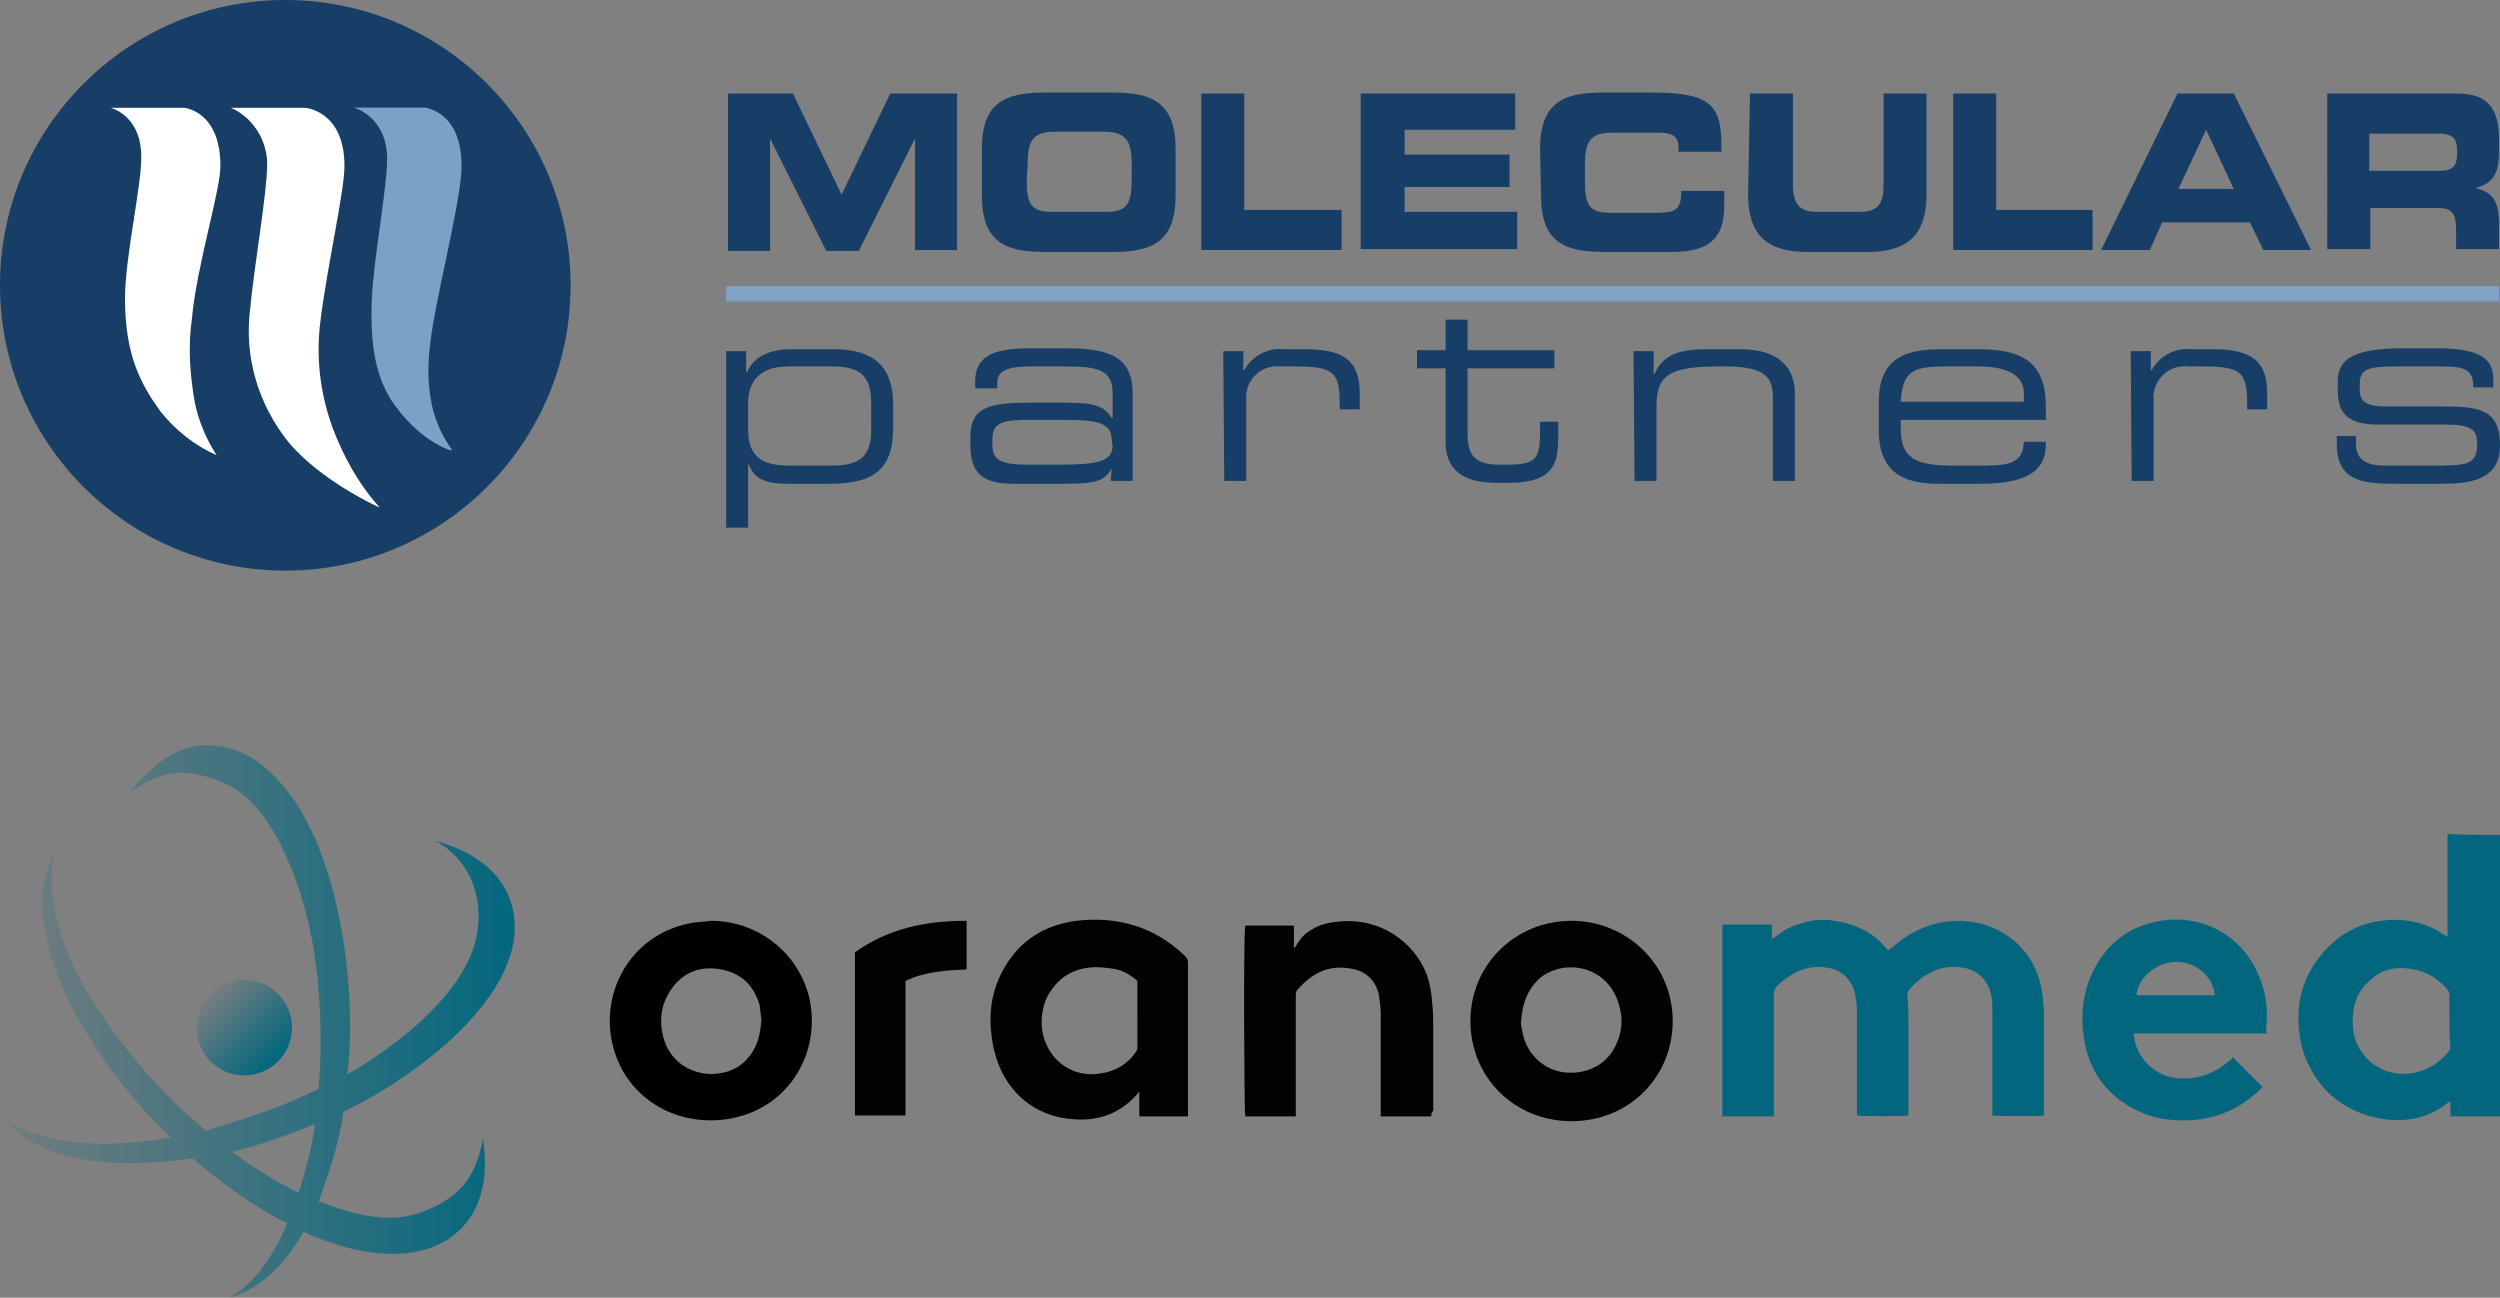 <?xml version="1.0" encoding="UTF-8"?> <svg xmlns="http://www.w3.org/2000/svg" xmlns:xlink="http://www.w3.org/1999/xlink" version="1.1" x="0px" y="0px" viewBox="0 0 262 136" style="enable-background:new 0 0 262 136;" xml:space="preserve"><rect x="0" y="0" width="262" height="136" fill="#808080" stroke="none"/> <style type="text/css"> .st0{fill:#163E66;} .st1{fill:#7FA2C6;} .st2{fill:#FFFFFF;} .st3{clip-path:url(#SVGID_00000037694387312076259220000004710862611932098727_);} .st4{fill:url(#Rectangle_3_00000168082388297727961520000015222450595945466538_);} .st5{fill:url(#SVGID_00000073694831359017345460000016458821712815392700_);} .st6{fill:#02677E;} .st7{fill:#020202;} .st8{fill:#020101;} .st9{fill:url(#SVGID_00000111181281556790418270000005591069744521638076_);} .st10{display:none;} </style> <g id="Group_3"> <path id="Path_1" class="st0" d="M76.1,9.8h7l5.1,10.6l5.1-10.6h7v16.4h-4.4V14.5h0l-5.9,11.8h-3.4l-5.9-11.8h0v11.8h-4.4V9.8z"></path> <path id="Path_2" class="st0" d="M107.6,18.9c0,2.4,0.4,3.3,2.6,3.3h5.8c2.1,0,2.6-0.9,2.6-3.3v-1.8c0-2-0.4-3.3-2.8-3.3h-5.3 c-2.4,0-2.8,1.2-2.8,3.3L107.6,18.9z M102.9,15.6c0-4.8,2.4-5.9,6.5-5.9h7.3c4.1,0,6.5,1.1,6.5,5.9v4.9c0,4.8-2.4,5.9-6.5,5.9h-7.3 c-4.1,0-6.5-1.1-6.5-5.9L102.9,15.6z"></path> <path id="Path_3" class="st0" d="M125.9,9.8h4.5V22h10.2v4.2h-14.7V9.8z"></path> <path id="Path_4" class="st0" d="M142.6,9.8h16.2v3.8h-11.6v2.6h11v3.4h-11v2.6H159v3.9h-16.4V9.8z"></path> <path id="Path_5" class="st0" d="M161.4,15.6c0-4.8,2.4-5.9,6.5-5.9h5.3c6.4,0,7.3,1.5,7.2,6.2h-4.5v-0.5c0-1.2-0.8-1.5-2.1-1.5 h-4.9c-2.4,0-2.8,1.2-2.8,3.3v1.8c0,2.4,0.4,3.3,2.6,3.3h4.8c2,0,2.7-0.2,2.7-2.3h4.5v1.5c0,2.8-0.9,4.9-5.4,4.9h-7.3 c-4.1,0-6.5-1.1-6.5-5.9L161.4,15.6z"></path> <path id="Path_6" class="st0" d="M183.4,9.8h4.5v9.5c0,2.1,0.7,2.9,2.5,2.9h4.5c1.9,0,2.5-0.8,2.5-2.9V9.8h4.5v10.6 c0,4.1-1.9,6-6.1,6h-6.5c-4.2,0-6.1-1.9-6.1-6L183.4,9.8z"></path> <path id="Path_7" class="st0" d="M204.7,9.8h4.5V22h10.1v4.2h-14.6V9.8z"></path> <path id="Path_8" class="st0" d="M228.3,19.8h5.8l-2.9-6.2L228.3,19.8z M228.2,9.8h5.9l8.1,16.4h-5l-1.4-2.9h-9.2l-1.3,2.9h-5.1 L228.2,9.8z"></path> <path id="Path_9" class="st0" d="M248.3,17.9h7.5c1.2,0,1.7-0.5,1.7-1.7v-0.5c0-1.4-0.7-1.7-2.1-1.7h-7.1V17.9z M243.8,9.8h13.7 c3.5,0,4.4,1.9,4.4,4.9v1c0,2.2-0.4,3.5-2.5,4v0c1.3,0.3,2.5,0.9,2.5,3.6v2.8h-4.5v-2c0-1.7-0.4-2.3-1.9-2.3h-7.1v4.3h-4.5V9.8z"></path> <path id="Path_10" class="st0" d="M91.3,42.3c0-2.7-0.9-3.9-4.1-3.9h-4.6c-3,0-4.2,1.6-4.2,3.9V45c0,3.3,2,3.8,4.5,3.8H87 c2.7,0,4.3-0.6,4.3-3.7L91.3,42.3z M76.1,36.8h2.1v2.2h0.1c0.7-1.7,2.5-2.4,4.6-2.4h4.4c3.3,0,6.3,1,6.3,5.8v2.4 c0,4.4-2,5.9-6.7,5.9h-4.4c-2.4,0-3.5-0.6-4-2h-0.1v6.6h-2.3L76.1,36.8z"></path> <path id="Path_11" class="st0" d="M116.5,46.1c0-1.9-1.7-2.1-5.2-2.1h-3.5c-3,0-3.8,0.4-3.8,2.1v0.4c0,1.5,0.5,2.2,3.7,2.2h3.1 c4.2,0,5.8-0.3,5.8-2L116.5,46.1z M116.5,49.1L116.5,49.1c-0.7,1.2-1.4,1.6-4.9,1.6h-5.5c-3.5,0-4.4-1.5-4.4-4.1v-0.9 c0-3.1,2.2-3.5,6.2-3.5h3.7c3,0,4.1,0.3,4.9,1.6h0.1v-2.6c0-2.5-1.6-2.8-5.1-2.8H108c-2.9,0-3.5,0.7-3.5,1.8v0.5h-2.3v-0.7 c0-2.5,1.6-3.5,5.7-3.5h3.6c4.3,0,7.2,0.6,7.2,4.7v9.2h-2.3L116.5,49.1z"></path> <path id="Path_12" class="st0" d="M128.2,36.8h2.1v2h0.1c0.8-1.5,2.5-2.4,4.2-2.2h2.2c4.3,0,5.7,1.4,5.7,4.7v1.6h-2.1v-0.6 c0-3.4-0.7-3.9-4.8-3.9h-1.4c-1.8-0.2-3.4,1.1-3.6,2.9c0,0.1,0,0.3,0,0.4v8.7h-2.3L128.2,36.8z"></path> <path id="Path_13" class="st0" d="M151.5,38.6h-3v-1.9h3v-3.2h2.3v3.2h9.1v1.9h-9.1v6.8c0,2.5,0.9,3.3,3.4,3.3h0.7 c3.1,0,3.5-0.6,3.5-3.5v-1h1.9v1.5c0,2.7-0.3,4.9-5.2,4.9h-1.3c-4.3,0-5.3-2.1-5.3-4.3L151.5,38.6z"></path> <path id="Path_14" class="st0" d="M171.2,36.8h2.1v2.4h0.1c0.9-2.1,2.7-2.6,5.5-2.6h3.5c4.3,0,5.7,2.2,5.7,4.6v9.2h-2.3v-8.7 c0-2-0.6-3.3-5-3.3h-0.6c-5.4,0-6.6,1-6.6,4.2v7.8h-2.3L171.2,36.8z"></path> <path id="Path_15" class="st0" d="M212.1,41.2c0-1.4-1-2.8-4.8-2.8h-3.4c-3.6,0-4.5,0.6-4.7,3.7h12.9L212.1,41.2z M196.9,42.1 c0-5,3.4-5.5,6.7-5.5h3.7c4.1,0,7.1,1,7.1,5.9V44h-15.2v0.9c0,3.1,1.5,3.9,5.5,3.9h3.2c2.9,0,4.1-0.4,4.2-2.5h2.3v0.3 c0,3.1-2.6,4.1-6.9,4.1h-4.2c-3,0-6.4-0.6-6.4-5.6L196.9,42.1z"></path> <path id="Path_16" class="st0" d="M223.3,36.8h2.1v2h0.1c0.8-1.5,2.5-2.4,4.2-2.2h2.2c4.3,0,5.7,1.4,5.7,4.7v1.6h-2.1v-0.6 c0-3.4-0.7-3.9-4.8-3.9h-1.4c-1.8-0.2-3.4,1.1-3.6,2.9c0,0.1,0,0.3,0,0.4v8.7h-2.3L223.3,36.8z"></path> <path id="Path_17" class="st0" d="M244.8,45.7h2.1v0.7c0,1.7,0.9,2.4,3.2,2.4h4.9c3.5,0,4.6-0.1,4.6-2.2v-0.1c0-1.3-0.4-2-3.1-2 h-7.1c-3.2,0-4.4-1-4.4-3.6V40c0-2.2,1.3-3.5,6.9-3.5h3.5c5.2,0,5.9,1.5,5.9,3.4v0.7h-2.1v-0.1c0-2.1-1.4-2.1-3.9-2.1h-4 c-3.3,0-4,0.3-4,1.9v0.5c0,1.1,0.4,1.8,2.8,1.8h6.1c3.5,0,5.8,0.3,5.8,4v0.1c0,3.8-3.5,4-6.3,4h-4.2c-3.4,0-6.6,0-6.6-4.1V45.7z"></path> <rect id="Rectangle_2" x="76.1" y="30" class="st1" width="185.8" height="1.6"></rect> <path id="Path_18" class="st0" d="M59.8,29.9c0,16.5-13.4,29.9-29.9,29.9C13.4,59.8,0,46.4,0,29.9S13.4,0,29.9,0l0,0 C46.4,0,59.8,13.4,59.8,29.9C59.8,29.9,59.8,29.9,59.8,29.9"></path> <path id="Path_19" class="st2" d="M11.6,11.3h7.7c0,0,3.8,0.3,3.8,6.1c0,2.6-2.5,10.5-3,16.1c-0.4,2.9-0.2,5.7,0.3,8.6 c0.4,2,1.2,3.9,2.3,5.6c-2.3-1-4.3-2.6-5.9-4.6c-2-2.8-3.7-5.8-3.7-11.8c0-4.3,1.7-11.7,1.7-14.7C14.9,12.1,11.6,11.3,11.6,11.3"></path> <path id="Path_20" class="st2" d="M24.2,11.3H32c0,0,4.1,0.3,4.1,6.1c0,2.6-1.8,10.5-2.5,16.1c-0.6,4.4,0.1,8.9,1.9,12.9 c1.1,2.5,2.5,4.8,4.3,6.8c0,0-6.1-2.7-9.6-6.9c-3.1-3.9-4.6-8.8-4-13.8c0.4-4.4,1.8-12.3,1.8-15.3C28,14.7,26.5,12.3,24.2,11.3"></path> <g id="Group_2" transform="translate(37.07 11.275)"> <g> <defs> <path id="SVGID_1_" d="M0,0c0,0,3.5,0.9,3.5,5.4c0,3-1.4,10.3-1.6,14.6c-0.2,4.6,0.3,8.3,2.4,11.2c3,4.1,6.1,4.8,6.1,4.8 c-1.5-2-2.3-4.3-2.5-6.8C7.6,26,8.3,22.6,9,19.1c1.2-5.8,2.3-10.6,2.3-13C11.3,0.3,7.4,0,7.4,0L0,0z"></path> </defs> <clipPath id="SVGID_00000034087715537666262840000003865097820521657494_"> <use xlink:href="#SVGID_1_" style="overflow:visible;"></use> </clipPath> <g id="Group_1" style="clip-path:url(#SVGID_00000034087715537666262840000003865097820521657494_);"> <linearGradient id="Rectangle_3_00000090976104358009720320000006035136944465916600_" gradientUnits="userSpaceOnUse" x1="49.659" y1="-19.117" x2="49.783" y2="-19.117" gradientTransform="matrix(11.358 0 0 -35.893 -687.264 -668.222)"> <stop offset="0" style="stop-color:#7FA2C6"></stop> <stop offset="0.225" style="stop-color:#7CA1C7"></stop> <stop offset="0.507" style="stop-color:#7DA2C7"></stop> <stop offset="0.609" style="stop-color:#84A7CA"></stop> <stop offset="0.681" style="stop-color:#90AFCF"></stop> <stop offset="0.74" style="stop-color:#A1BBD6"></stop> <stop offset="0.79" style="stop-color:#B7CBE0"></stop> <stop offset="0.835" style="stop-color:#D2DFEB"></stop> <stop offset="0.874" style="stop-color:#F2F5F9"></stop> <stop offset="0.888" style="stop-color:#FFFFFF"></stop> <stop offset="0.892" style="stop-color:#F6F8FB"></stop> <stop offset="0.917" style="stop-color:#CAD9E8"></stop> <stop offset="0.94" style="stop-color:#A8C0DA"></stop> <stop offset="0.963" style="stop-color:#8FAFCF"></stop> <stop offset="0.983" style="stop-color:#81A4C9"></stop> <stop offset="1" style="stop-color:#7CA1C7"></stop> </linearGradient> <rect id="Rectangle_3" x="0" y="0" style="fill:url(#Rectangle_3_00000090976104358009720320000006035136944465916600_);" width="11.4" height="35.9"></rect> </g> </g> </g> <g> <linearGradient id="SVGID_00000139983316312425044020000004782819722797067163_" gradientUnits="userSpaceOnUse" x1="22.022" y1="104.128" x2="29.087" y2="111.194"> <stop offset="4.534606e-02" style="stop-color:#02677E;stop-opacity:0.1"></stop> <stop offset="0.969" style="stop-color:#02677E"></stop> </linearGradient> <circle style="fill:url(#SVGID_00000139983316312425044020000004782819722797067163_);" cx="25.6" cy="107.7" r="5"></circle> <g> <path class="st6" d="M185.9,117c-1.8,0-3.6,0-5.4,0c0-6.7,0-13.4,0-20.1c1.7,0,3.4,0,5.2,0c0,0.5,0,1,0,1.5 c0.5-0.3,0.9-0.6,1.3-0.9c0.4-0.2,0.9-0.5,1.4-0.6c0.5-0.2,0.9-0.3,1.4-0.4c0.5-0.1,1-0.1,1.5-0.1c0.5,0,1,0.1,1.5,0.2 c0.5,0.1,1,0.2,1.5,0.4c0.5,0.2,0.9,0.4,1.3,0.6c0.4,0.3,0.9,0.5,1.2,0.9c0.4,0.3,0.7,0.7,1.1,1.1c0.1-0.1,0.2-0.2,0.4-0.3 c1.9-1.7,4.1-2.7,6.7-2.8c4-0.1,8.2,2.4,9,7.4c0.1,0.8,0.2,1.6,0.2,2.3c0,3.5,0,6.9,0,10.4c0,0.1,0,0.2,0,0.3 c-0.4,0.1-4.8,0.1-5.4,0c0-0.2,0-0.4,0-0.6c0-3.4,0-6.8,0-10.2c0-0.6,0-1.1-0.1-1.7c-0.3-1.6-1.4-2.8-3.1-3 c-1.2-0.2-2.3,0-3.4,0.6c-0.8,0.4-1.5,1-2.1,1.7c-0.2,0.2-0.2,0.4-0.2,0.6c0.1,1,0.1,1.9,0.1,2.9c0,3,0,6,0,9.1 c0,0.2,0,0.4,0,0.6c-0.4,0.1-4.8,0.1-5.4,0c0-0.2,0-0.4,0-0.6c0-3.5,0-7,0-10.5c0-0.6-0.1-1.1-0.2-1.7c-0.4-1.6-1.5-2.5-3-2.7 c-1.8-0.3-3.3,0.4-4.7,1.5c-0.8,0.7-0.8,0.8-0.8,1.9c0,3.8,0,7.7,0,11.5C185.9,116.6,185.9,116.8,185.9,117z"></path> <path class="st6" d="M262,87.5c0,0.2,0,0.5,0,0.7c0,9.3,0,18.6,0,27.9c0,0.3,0,0.6,0,0.9c-0.5,0-1,0-1.6,0c-1,0-2,0-3,0 c-0.2,0-0.3,0-0.6,0c0-0.5,0-1,0-1.6c-0.1,0.1-0.2,0.1-0.3,0.2c-1.9,1.5-4.1,2-6.5,1.7c-2.4-0.3-4.5-1.3-6.2-3 c-1.5-1.6-2.5-3.6-2.8-5.8c-0.4-2.8,0.1-5.4,1.7-7.7c2.1-3,5-4.5,8.7-4.4c1.8,0.1,3.4,0.6,4.8,1.6c0.1,0,0.1,0.1,0.3,0.2 c0-3.6,0-7.2,0-10.8C258.5,87.5,260.2,87.5,262,87.5z M256.7,106.9c0-0.9,0-1.7,0-2.6c0-0.3-0.1-0.5-0.3-0.7 c-0.8-0.9-1.8-1.6-3-1.9c-2-0.5-3.7-0.3-5.2,1.2c-1,0.9-1.5,2.1-1.6,3.4c-0.2,2.1,0.4,3.9,2.1,5.2c2.4,1.8,6,1.2,7.9-1.3 c0.1-0.1,0.2-0.3,0.2-0.5C256.7,108.7,256.7,107.8,256.7,106.9z"></path> <path class="st7" d="M124.5,117c-1.7,0-3.4,0-5.1,0c0-0.8,0-1.7,0-2.6c-1.8,2.2-4.1,3.1-6.8,2.9c-4.1-0.2-7.5-2.9-8.5-7.6 c-0.5-2.5-0.4-4.9,0.6-7.2c1.6-3.5,4.3-5.5,8.1-6c4.3-0.5,8.2,0.6,11.4,3.7c0.2,0.2,0.3,0.4,0.3,0.7c0,5.2,0,10.5,0,15.7 C124.5,116.8,124.5,116.9,124.5,117z M119.2,102.8c-0.8-0.7-1.7-1.2-2.7-1.3c-0.8-0.1-1.6-0.2-2.3-0.1c-1.9,0.2-3.3,1.1-4.3,2.8 c-0.4,0.7-0.6,1.4-0.7,2.2c-0.4,3.6,2.4,6.7,6.1,6.1c1.5-0.2,2.8-0.9,3.7-2.2c0.1-0.1,0.2-0.3,0.2-0.5 C119.2,107.5,119.2,105.2,119.2,102.8z"></path> <path class="st7" d="M175.3,107c0,5.9-4.6,10.5-10.6,10.5c-6,0-10.6-4.6-10.6-10.5c0-5.9,4.7-10.5,10.6-10.5 C170.4,96.5,175.3,101,175.3,107z M159.4,107.2c0,0.3,0.1,0.7,0.2,1.2c0.5,2.2,2.3,3.8,4.5,4c2.3,0.2,4.4-0.9,5.3-3 c0.6-1.3,0.7-2.6,0.3-4c-1.1-4.1-5.5-5-8.2-3C160.1,103.6,159.5,105.2,159.4,107.2z"></path> <path class="st8" d="M74.5,96.5c4.8,0,9.1,3.2,10.3,8c1.3,5.7-2,11.5-8.1,12.7c-4.7,0.9-9.3-1.1-11.5-5.1 c-3.3-6.1-0.1-14.1,7.4-15.4C73.3,96.6,73.9,96.6,74.5,96.5z M79.8,106.7c-0.1-0.3-0.1-0.9-0.2-1.4c-0.6-2-1.9-3.3-4-3.7 c-2.1-0.4-3.9,0.2-5.2,2c-1,1.4-1.3,2.9-1,4.6c0.8,4.3,5.4,5.3,8.1,3.5C79.1,110.5,79.7,108.9,79.8,106.7z"></path> <path class="st6" d="M237.5,108.3c-4.6,0-9.2,0-13.9,0c0,0.3,0.1,0.5,0.1,0.7c0.5,2.2,2.3,3.8,4.5,4c2.1,0.2,3.9-0.5,5.5-1.9 c0.1-0.1,0.3-0.2,0.3-0.3c1,1,2,2,3.1,3.1c-0.3,0.4-0.8,0.8-1.3,1.2c-1.8,1.4-4,2.2-6.3,2.3c-2.1,0.1-4-0.2-5.9-1.2 c-3-1.6-4.7-4.1-5.2-7.4c-0.4-2.5-0.1-5,1.1-7.3c1.4-2.6,3.5-4.3,6.4-4.9c4.6-1,9,1.3,10.8,5.6c0.8,1.8,1,3.6,0.8,5.6 c0,0.1,0,0.2,0,0.3C237.6,108.2,237.6,108.2,237.5,108.3z M232.1,104.3c-0.1-1.8-1.8-3.4-3.8-3.5c-2.1-0.1-4.2,1.5-4.4,3.5 C226.6,104.3,229.4,104.3,232.1,104.3z"></path> <path class="st7" d="M150,117c-1.8,0-3.5,0-5.3,0c0-0.2,0-0.4,0-0.6c0-3.4,0-6.7,0-10.1c0-0.7-0.1-1.4-0.2-2.1 c-0.4-1.6-1.5-2.5-3-2.7c-2.3-0.4-4,0.5-5.5,2.2c-0.2,0.2-0.2,0.4-0.2,0.7c0,3.5,0,7,0,10.6c0,0.7,0,1.3,0,2c-1.8,0-3.5,0-5.3,0 c-0.1-0.4-0.2-18.6,0-20c1.7,0,3.4,0,5.1,0c0,0.8,0,1.6,0,2.3c0,0,0.1,0,0.1,0c0.1-0.1,0.1-0.2,0.2-0.3c0.4-0.7,0.9-1.2,1.6-1.6 c0.8-0.5,1.7-0.7,2.6-0.8c4-0.5,7.4,1.6,9,4.6c0.7,1.3,0.9,2.6,1,4c0.1,0.8,0.1,1.5,0.1,2.3c0,3,0,6,0,8.9 C150,116.6,150,116.8,150,117z"></path> <path class="st7" d="M101.3,96.5c0,1.7,0,3.4,0,5.1c-2.2,0.1-4.3,0.2-6.4,1.2c0,4.7,0,9.4,0,14.1c-1.8,0-3.5,0-5.3,0 c0-5.7,0-11.4,0-17.1C93.1,97.3,97,96.5,101.3,96.5z"></path> </g> <linearGradient id="SVGID_00000030463272631633801300000009362559601895809158_" gradientUnits="userSpaceOnUse" x1="0" y1="107.019" x2="53.899" y2="107.019"> <stop offset="0" style="stop-color:#02677E;stop-opacity:0.1"></stop> <stop offset="1" style="stop-color:#02677E"></stop> </linearGradient> <path style="fill:url(#SVGID_00000030463272631633801300000009362559601895809158_);" d="M13.5,83.1c1.5-1.7,4.3-5.1,8.3-5 c3.7,0.1,6.2,2.1,8.4,4.9c5.7,7.4,7.2,21.6,6.2,29.6c5.2-3,11.4-7.9,13.2-13.2c1.2-3.5,0.7-8.7-4-11.3c5.7,1.6,7.7,4.7,8.2,7.5 c1.6,8.6-10.5,17.5-17.8,20.9c-0.5,3.5-1.7,6.9-2.6,9.4c5.9,2.3,8.9,2,11.6,0.8c1.7-0.7,3-1.7,3.9-2.9c1-1.4,1.5-3.2,1.7-4.5 c1.3,8.3-3.5,12-9.1,12.1c-3.3,0.1-6.8-1-9.7-2.3c-2.6,4.5-5.3,6.2-7.8,6.9c2.5-1.3,4.6-4.2,6.1-7.8c-3.7-1.8-7.6-4.8-9.9-6.8 c-1.9,0.2-6.2,0.9-10.9,0.2c-3.2-0.5-6.8-1.6-9.3-4.8c5.2,4.3,14.5,3,17.9,2.4c-4-3.7-10.5-11.6-12.7-19.5 c-1-3.7-1.1-7.4,0.6-10.6C5,92,5.5,94.8,6.3,97.7c2,6.9,9.4,16.1,15.3,20.8c3.7-1.2,7.2-2.1,11.8-4.4c0.4-5,0.2-10-0.5-14.5 c-0.7-4.2-1.9-7.9-3.4-10.9c-1.1-2.2-2.4-4.1-4-5.4c-1-0.8-1.8-1.2-2.9-1.6C19.1,80.5,17,80.7,13.5,83.1z M31.3,125 c0.6-1.8,1.6-5.6,1.7-7.2c-1.9,0.8-5.6,2.2-8.7,2.9C25.6,121.7,29.1,124,31.3,125z"></path> </g> </g> <g id="Layer_2" class="st10"> <image style="display:inline;overflow:visible;" width="5000" height="1106" transform="matrix(0.24 0 0 0.24 -731 -444.842)"> </image> </g> </svg> 